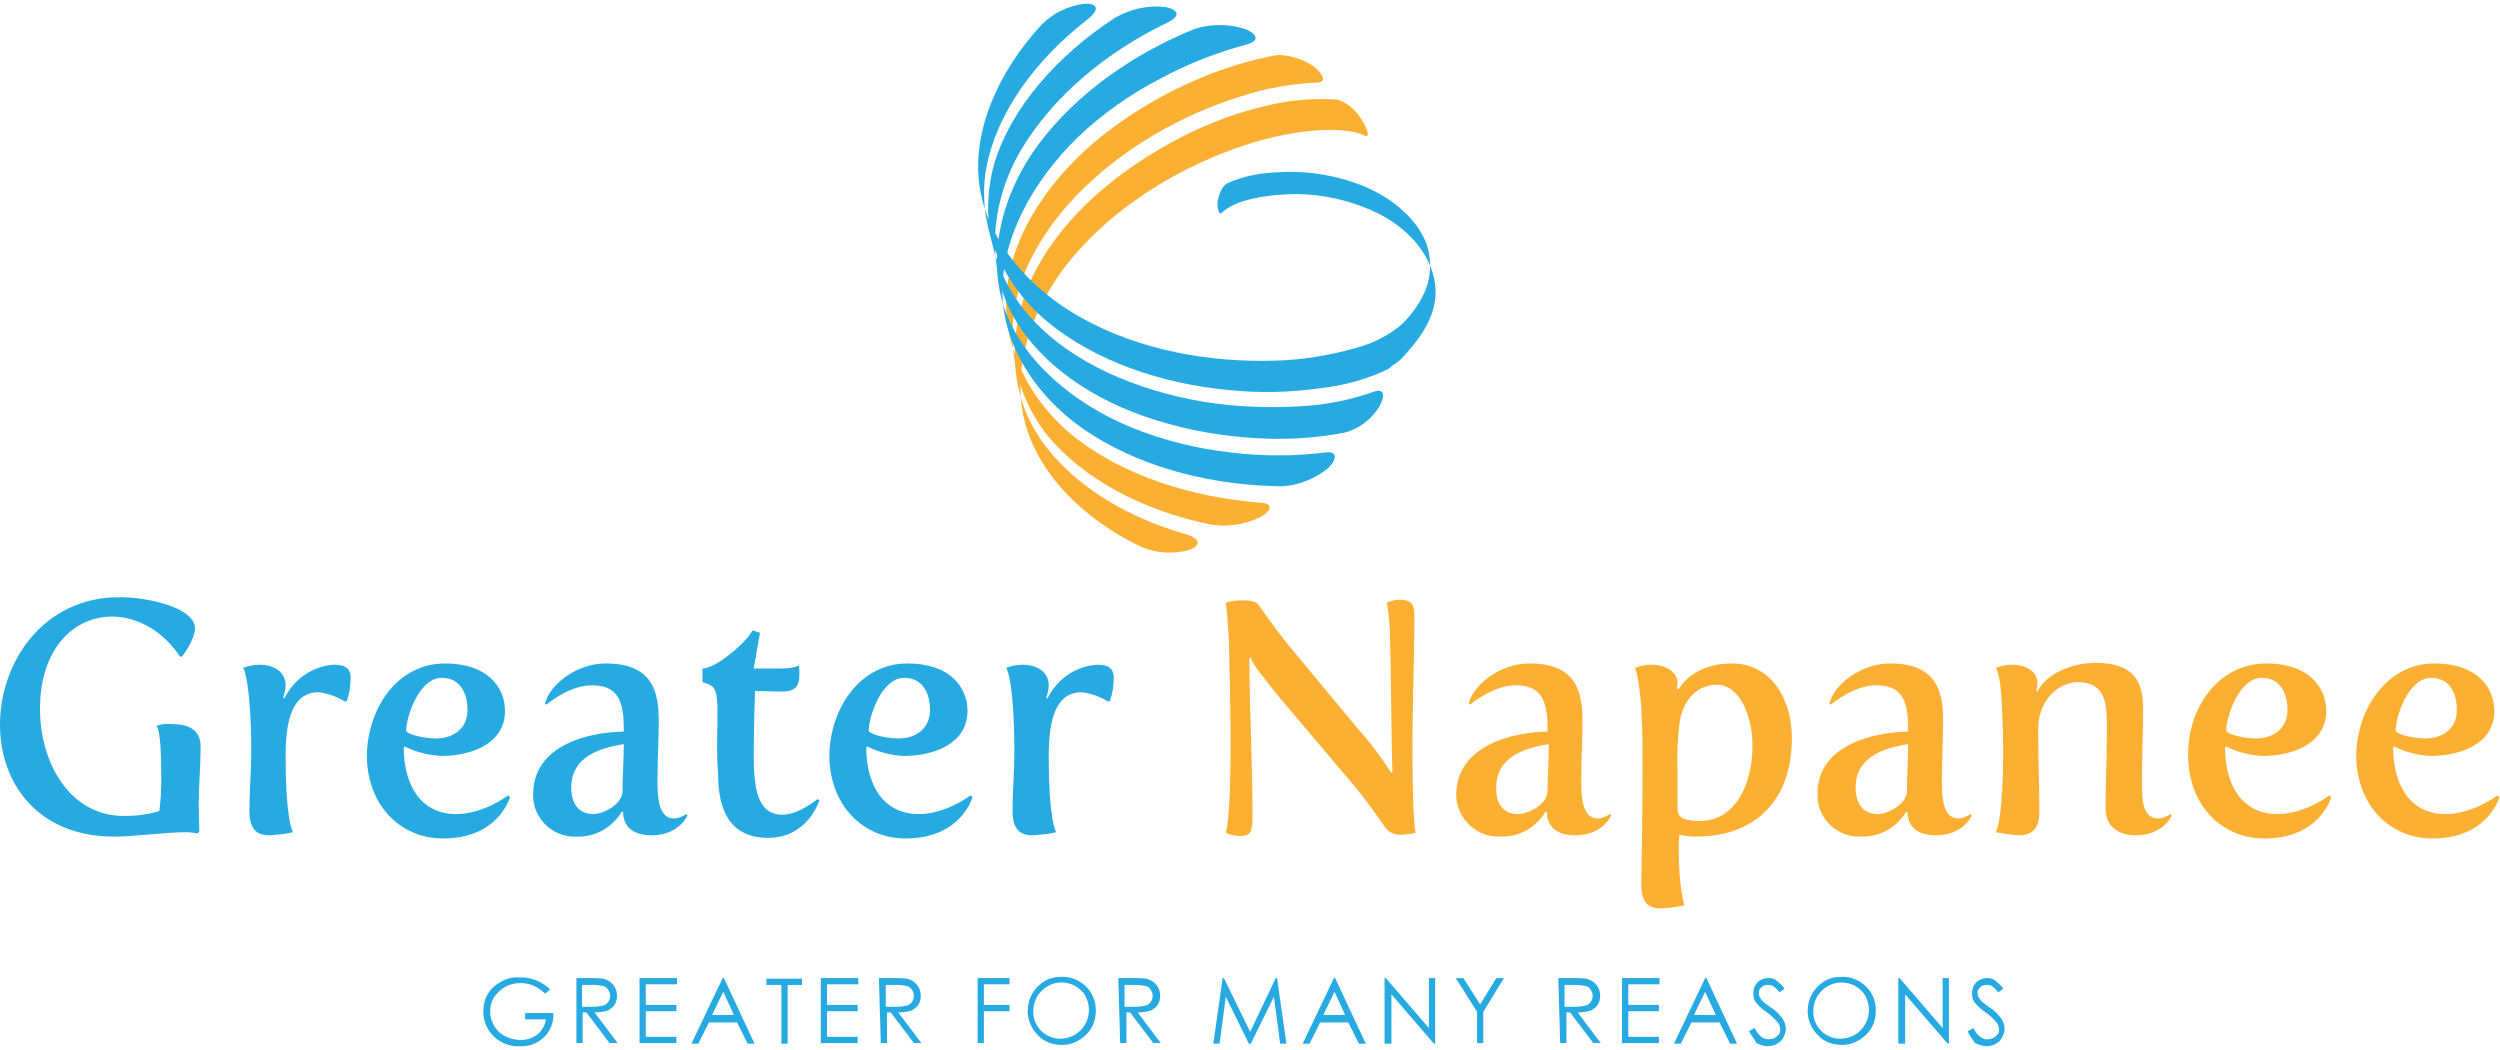 <?xml version="1.0" encoding="utf-8"?>
<!-- Generator: Adobe Illustrator 27.8.1, SVG Export Plug-In . SVG Version: 6.00 Build 0)  -->
<svg version="1.1" id="Layer_1" xmlns="http://www.w3.org/2000/svg" xmlns:xlink="http://www.w3.org/1999/xlink" x="0px" y="0px"
	 width="400px" height="168px" viewBox="0 0 400 168" style="enable-background:new 0 0 400 168;" xml:space="preserve">
<style type="text/css">
	.st0{fill:#27AAE1;}
	.st1{fill:#FBB034;}
</style>
<g id="logo">
	<g id="Group_43" transform="translate(1506 378.006)">
		<g id="Group_41" transform="translate(0 94.947)">
			<path id="Path_67" class="st0" d="M-1486.9-377.4c4.7,0,12.1,1.7,12.1,5c0,1.2-1.1,3.3-2.1,4.5h-0.3c-2.8-4.2-6.9-6.4-10.9-6.4
				c-5.9,0-11.5,4.9-11.5,14.8c0,8.5,4.7,17.1,13.4,17.1c1.9,0,3.9-0.2,5.7-0.8c0.2-1.6,0.3-3.2,0.3-4.9c0-3.8-0.1-8.2-0.8-8.7
				c0.8-0.3,1.6-0.4,2.5-0.3c2.5,0,4.6,0.8,4.6,3.6c0,2.8-0.3,6.4-0.3,9.2c0,1.7,0.1,4.4,0.1,4.4l-0.3,0.3c-0.6-0.1-1.2-0.2-1.8-0.2
				c-3.2,0-8.7,0.7-11.1,0.7c-12.7,0.2-18.7-8.6-18.7-17.9C-1506-367-1499.1-377.4-1486.9-377.4z"/>
			<path id="Path_68" class="st0" d="M-1465.8-352.4c0-10.7-1.1-13.5-1.3-13.7c0.8-0.3,1.7-0.5,2.6-0.5c2.4,0,4.2,1.2,4.2,3.3
				c0,0.7-0.2,1.3-0.4,2l0.2,0.1c1.5-3.1,4.5-5.2,8-5.4c2.1,0,2.6,0.9,2.6,2.1c0,1.3-0.2,2.5-0.6,3.7l-0.3,0.1
				c-1.3-0.8-2.7-1.3-4.2-1.5c-4.1,0-5.3,4.2-5.3,10.1c0,10.4,1.1,12.2,1.2,12.3c-1.2,0.3-2.5,0.4-3.7,0.5c-2,0-3.3-0.8-3.3-4
				C-1466.1-346.4-1465.8-349.5-1465.8-352.4z"/>
			<path id="Path_69" class="st0" d="M-1434.8-366.8c6.9,0,9.6,3.9,9.6,7.6c0,5.3-5.5,7.2-10.2,7.2c-2-0.1-4-0.6-5.8-1.5l-0.2,0.1
				c0,6.3,2.9,10.7,8.4,10.7c4.4,0,8.3-3,8.3-3l0.3,0.3c0,0-1.8,6.6-10.7,6.6c-7,0-12.2-5.5-12.2-13.3
				C-1447.2-359.5-1442.5-366.8-1434.8-366.8z M-1436.2-354.8c2.4,0,5-1.3,5-4.6c0-2.5-1.1-5.1-4.1-5.1c-3.7,0-5.7,6.3-5.7,8.4
				C-1441.2-355.6-1438.5-354.8-1436.2-354.8z"/>
			<path id="Path_70" class="st0" d="M-1406.2-355.9v-0.5c0-4.5-1-6.9-5.1-6.9c-2.6,0-5.3,1.5-7.3,3.1l-0.2-0.2
				c0.8-3.1,5.1-6.4,9.7-6.4c7.5,0,8.5,4.5,8.5,9.2c0,2.8-0.2,6.3-0.2,9.2v0.6c0,2.1,0.1,5.8,2.6,5.8c0.7,0,1.4-0.3,2-0.7l0.2,0.2
				c0,0-1.3,3.2-5.8,3.2c-2.2,0-4.5-0.9-4.5-3.7l-0.2-0.1c-1.5,2.5-4.2,4.1-7.2,4c-3.7,0.2-6.9-2.7-7-6.4c0-0.2,0-0.4,0-0.6
				C-1420.5-353.7-1412-355.8-1406.2-355.9z M-1411.1-342.7c1.8,0,4.7-1.7,4.7-3.6c0-2.1,0.2-4.9,0.2-7.6c-2.2,0.4-8.4,1.3-8.4,6.9
				C-1414.6-343.8-1412.9-342.7-1411.1-342.7z"/>
			<path id="Path_71" class="st0" d="M-1391.2-358.5c0-4.5-0.4-4.7-2.4-5.3v-2.2c2.3,0,7.3-4.5,8-6.1l1.2,0.4l-1,5.7h4.4
				c2.2,0,2.8-0.5,2.8-0.5c0.1,0.5,0.1,1,0.1,1.5c0,2.2-1,2.7-2.9,2.7c-0.6,0-4.2-0.1-4.2-0.1s-0.2,6.2-0.2,10.2
				c0,5.2,0.5,9.6,4.6,9.6c2.6,0,5.6-2.5,5.6-2.5l0.3,0.2c0,0-1.8,6-8.2,6c-6.1,0-8-4.4-8-10.2
				C-1391.4-352.5-1391.2-356.6-1391.2-358.5z"/>
			<path id="Path_72" class="st0" d="M-1360.8-366.8c6.9,0,9.6,3.9,9.6,7.6c0,5.3-5.5,7.2-10.2,7.2c-2-0.1-4-0.6-5.8-1.5l-0.2,0.1
				c0,6.3,2.9,10.7,8.4,10.7c4.4,0,8.3-3,8.3-3l0.3,0.3c0,0-1.8,6.6-10.7,6.6c-7,0-12.2-5.5-12.2-13.3
				C-1373.2-359.5-1368.5-366.8-1360.8-366.8z M-1362.2-354.8c2.4,0,5-1.3,5-4.6c0-2.5-1.1-5.1-4.1-5.1c-3.7,0-5.7,6.3-5.7,8.4
				C-1367.2-355.6-1364.5-354.8-1362.2-354.8L-1362.2-354.8z"/>
			<path id="Path_73" class="st0" d="M-1343.7-352.4c0-10.7-1.1-13.5-1.3-13.7c0.8-0.3,1.7-0.5,2.6-0.5c2.4,0,4.2,1.2,4.2,3.3
				c0,0.7-0.2,1.3-0.4,2l0.2,0.1c1.5-3.1,4.5-5.2,8-5.4c2.1,0,2.6,0.9,2.6,2.1c0,1.3-0.2,2.5-0.6,3.7l-0.3,0.1
				c-1.3-0.8-2.7-1.3-4.2-1.5c-4.1,0-5.3,4.2-5.3,10.1c0,10.4,1.1,12.2,1.2,12.3c-1.2,0.3-2.5,0.4-3.7,0.5c-2,0-3.3-0.8-3.3-4
				C-1344-346.4-1343.7-349.5-1343.7-352.4z"/>
			<path id="Path_74" class="st1" d="M-1309.1-354.3c0-3.1-0.2-14.2-0.3-16.7c-0.3-5.1-0.5-5.5-0.5-5.5c0.9-0.3,1.8-0.4,2.7-0.4
				c1.1,0,2.2,0.1,2.7,0.9c1.5,2.1,3.3,4.7,5.6,7.4l10.2,12.3c2,2.2,3.7,4.5,5.3,7l0.2-0.2c-0.2-4.1-0.2-16-0.4-21.4
				c0-1.9-0.2-3.7-0.5-5.6c0.6-0.3,1.3-0.5,2-0.5c2.3,0,2.4,1.1,2.4,3c0,6.3-0.3,12.4-0.3,20.7c0,5.9,0.1,11.7,0.5,13.6
				c-0.8,0.2-1.7,0.3-2.6,0.3c-1,0-2-0.6-2.5-1.5c-1.8-2.6-3.7-5.2-5.8-7.6l-10.5-12.4c-2.7-3.3-4.8-5.9-5-6.9l-0.2,0.2
				c0,8.2,0.5,16.1,0.5,24.8c0,2.8-0.1,3.6-2,3.6c-0.8,0-1.6-0.2-2.3-0.5C-1309.9-339.6-1309.1-341.2-1309.1-354.3z"/>
			<path id="Path_75" class="st1" d="M-1258.4-355.9v-0.5c0-4.5-1-6.9-5.1-6.9c-2.6,0-5.3,1.5-7.3,3.1l-0.2-0.2
				c0.8-3.1,5.1-6.4,9.7-6.4c7.5,0,8.5,4.5,8.5,9.2c0,2.8-0.2,6.3-0.2,9.2v0.6c0,2.1,0.1,5.8,2.6,5.8c0.7,0,1.4-0.3,2-0.7l0.2,0.2
				c0,0-1.3,3.2-5.8,3.2c-2.2,0-4.5-0.9-4.5-3.7l-0.2-0.1c-1.5,2.5-4.2,4.1-7.2,4c-3.7,0.2-6.9-2.7-7.1-6.4c0-0.2,0-0.4,0-0.6
				C-1272.7-353.7-1264.1-355.8-1258.4-355.9z M-1263.1-342.7c1.8,0,4.7-1.7,4.7-3.6c0-2.1,0.2-4.9,0.2-7.6
				c-2.2,0.4-8.4,1.3-8.4,6.9C-1266.7-343.8-1265-342.7-1263.1-342.7z"/>
			<path id="Path_76" class="st1" d="M-1243.2-352.4c0-5-0.2-10.9-1.2-13.7c0.8-0.3,1.7-0.5,2.6-0.5c2.4,0,4.2,1.2,4.2,2.9
				c0,0.4-0.1,0.7-0.1,0.9l0.3,0.1c0,0,2.1-4.1,8.5-4.1c6,0,9.6,5.3,9.6,12c0,9-5,15.7-15.4,15.7c-0.9,0-1.7-0.1-2.6-0.3
				c-0.1,0.8-0.1,1.7-0.1,2.5c0,6,0.9,8.8,0.9,8.8c-1.2,0.3-2.5,0.4-3.7,0.5c-2,0-3.2-0.8-3.2-4
				C-1243.3-336.8-1243.2-341.9-1243.2-352.4z M-1234-341.6c5.7,0,8.4-6,8.4-12c0-4.9-2.1-9.8-5.7-9.8c-3.1,0-5.5,2.4-6,6.3
				c-0.3,2.4-0.4,4.8-0.3,7.3v6.5C-1237.5-341.9-1236-341.6-1234-341.6z"/>
			<path id="Path_77" class="st1" d="M-1200.7-355.9v-0.5c0-4.5-1-6.9-5.1-6.9c-2.6,0-5.3,1.5-7.3,3.1l-0.2-0.2
				c0.8-3.1,5.1-6.4,9.7-6.4c7.5,0,8.5,4.5,8.5,9.2c0,2.8-0.2,6.3-0.2,9.2v0.6c0,2.1,0.1,5.8,2.6,5.8c0.7,0,1.4-0.3,2-0.7l0.2,0.2
				c0,0-1.3,3.2-5.8,3.2c-2.2,0-4.5-0.9-4.5-3.7l-0.2-0.1c-1.5,2.5-4.2,4.1-7.2,4c-3.7,0.2-6.9-2.7-7-6.4c0-0.2,0-0.4,0-0.6
				C-1215.1-353.7-1206.4-355.8-1200.7-355.9z M-1205.6-342.7c1.8,0,4.7-1.7,4.7-3.6c0-2.1,0.2-4.9,0.2-7.6
				c-2.2,0.4-8.4,1.3-8.4,6.9C-1209.1-343.8-1207.4-342.7-1205.6-342.7z"/>
			<path id="Path_78" class="st1" d="M-1185.5-352.6c0-2.6-0.1-5.4-0.2-7.9c-0.3-5.1-1-5.6-1-5.6c0.8-0.3,1.7-0.5,2.6-0.5
				c2.4,0,4.1,1.2,4.1,2.9c0,0.5-0.1,0.9-0.2,1.3l0.2,0.1c1.2-2.7,5.4-4.6,9.2-4.6c6.9,0,7.7,3.7,7.7,7.6c0,3.8-0.2,7.4-0.2,11.8
				c0,2.4,0.1,5.5,2.6,5.5c0.7,0,1.4-0.3,2-0.7l0.2,0.2c0,0-1.3,3.2-5.8,3.2c-2.3,0-4.8-1.1-4.8-4.2c0-4.6,0.2-7.7,0.2-13.1
				c0-3.6-0.1-7.2-4.7-7.2c-2.8,0-6.3,2.6-6.3,7.6c0,4.8,0.2,8.3,0.2,13.3c0,2.8-1.5,3.6-3.3,3.6c-1.3-0.1-2.5-0.3-3.7-0.5
				C-1186.4-339.9-1185.5-343.2-1185.5-352.6z"/>
			<path id="Path_79" class="st1" d="M-1143.4-366.8c6.9,0,9.6,3.9,9.6,7.6c0,5.3-5.5,7.2-10.2,7.2c-2-0.1-4-0.6-5.8-1.5l-0.2,0.1
				c0,6.3,2.9,10.7,8.4,10.7c4.4,0,8.3-3,8.3-3l0.3,0.3c0,0-1.8,6.6-10.7,6.6c-7,0-12.2-5.5-12.2-13.3
				C-1156-359.5-1151.2-366.8-1143.4-366.8z M-1145-354.8c2.4,0,5-1.3,5-4.6c0-2.5-1.1-5.1-4.1-5.1c-3.7,0-5.7,6.3-5.7,8.4
				C-1149.9-355.6-1147.3-354.8-1145-354.8L-1145-354.8z"/>
			<path id="Path_80" class="st1" d="M-1116.5-366.8c6.9,0,9.6,3.9,9.6,7.6c0,5.3-5.5,7.2-10.2,7.2c-2-0.1-4-0.6-5.8-1.5l-0.2,0.1
				c0,6.3,2.9,10.7,8.4,10.7c4.4,0,8.3-3,8.3-3l0.3,0.3c0,0-1.8,6.6-10.7,6.6c-7,0-12.2-5.5-12.2-13.3
				C-1128.9-359.5-1124.1-366.8-1116.5-366.8z M-1117.9-354.8c2.4,0,5-1.3,5-4.6c0-2.5-1.1-5.1-4.1-5.1c-3.7,0-5.7,6.3-5.7,8.4
				C-1122.8-355.6-1120.2-354.8-1117.9-354.8L-1117.9-354.8z"/>
		</g>
		<g id="Group_42" transform="translate(77.326 155.585)">
			<path id="Path_81" class="st0" d="M-1495.3-375.3l-0.8,0.7c-0.5-0.5-1.2-1-1.9-1.3c-0.7-0.3-1.4-0.4-2.1-0.4
				c-0.8,0-1.7,0.2-2.4,0.6c-0.7,0.4-1.3,1-1.8,1.7c-0.4,0.7-0.6,1.4-0.6,2.2c0,0.8,0.2,1.6,0.6,2.3c0.4,0.7,1,1.3,1.8,1.7
				c0.8,0.4,1.6,0.6,2.5,0.6c1,0,1.9-0.3,2.7-0.9c0.7-0.6,1.2-1.5,1.3-2.4h-3.3v-1h4.5c0.2,2.7-1.9,5.1-4.7,5.3c-0.2,0-0.4,0-0.6,0
				c-3.1,0.2-5.8-2.2-5.9-5.4c0,0,0-0.1,0-0.1c0-1,0.2-2,0.7-2.8c0.5-0.9,1.2-1.5,2.1-2c0.9-0.5,1.9-0.8,2.9-0.7
				C-1498.5-377.3-1496.7-376.6-1495.3-375.3L-1495.3-375.3z"/>
			<path id="Path_82" class="st0" d="M-1491.3-377.1h2.1c0.8,0,1.6,0,2.4,0.1c1.3,0.3,2.2,1.4,2.2,2.7c0,0.5-0.1,1-0.4,1.5
				c-0.3,0.4-0.7,0.7-1.1,0.9c-0.7,0.2-1.4,0.3-2.1,0.3l3.7,4.9h-1.3l-3.7-4.9h-0.6v4.9h-1V-377.1z M-1490.2-376v3.5h1.8
				c0.5,0,1.1-0.1,1.6-0.2c0.3-0.1,0.6-0.3,0.8-0.6c0.4-0.6,0.4-1.3,0-1.9c-0.2-0.3-0.4-0.5-0.7-0.6c-0.5-0.1-1-0.2-1.6-0.2
				L-1490.2-376z"/>
			<path id="Path_83" class="st0" d="M-1481-377.1h6v1h-5v3.3h4.9v1h-4.9v4.1h4.9v1h-5.9V-377.1z"/>
			<path id="Path_84" class="st0" d="M-1467.5-377.1l4.9,10.5h-1.1l-1.7-3.4h-4.5l-1.7,3.4h-1.1l5-10.5H-1467.5z M-1467.6-374.9
				l-1.8,3.7h3.5L-1467.6-374.9z"/>
			<path id="Path_85" class="st0" d="M-1460.7-376v-1h5.7v1h-2.3v9.4h-1v-9.4H-1460.7z"/>
			<path id="Path_86" class="st0" d="M-1452-377.1h6v1h-5v3.3h4.9v1h-4.9v4.1h4.9v1h-5.9V-377.1z"/>
			<path id="Path_87" class="st0" d="M-1442.7-377.1h2.1c0.8,0,1.6,0,2.4,0.1c1.3,0.3,2.2,1.4,2.2,2.7c0,0.5-0.1,1-0.4,1.5
				c-0.3,0.4-0.7,0.7-1.1,0.9c-0.7,0.2-1.4,0.3-2.1,0.3l3.7,4.9h-1.2l-3.7-4.9h-0.6v4.9h-1L-1442.7-377.1L-1442.7-377.1z
				 M-1441.6-376v3.5h1.8c0.5,0,1.1-0.1,1.6-0.2c0.3-0.1,0.6-0.3,0.8-0.6c0.4-0.6,0.4-1.3,0-1.9c-0.2-0.3-0.4-0.5-0.7-0.6
				c-0.5-0.1-1-0.2-1.6-0.2L-1441.6-376z"/>
			<path id="Path_88" class="st0" d="M-1427-377.1h5.2v1h-4.1v3.3h4.1v1h-4.1v5.1h-1V-377.1z"/>
			<path id="Path_89" class="st0" d="M-1413.5-377.3c2.9-0.1,5.4,2.2,5.5,5.1c0,0.1,0,0.2,0,0.4c0,1.4-0.5,2.8-1.6,3.8
				c-1,1-2.4,1.6-3.8,1.6c-1.5,0-2.9-0.5-3.9-1.6c-1-1-1.6-2.4-1.6-3.8c0-2,1-3.8,2.7-4.8C-1415.4-377.1-1414.5-377.3-1413.5-377.3z
				 M-1413.5-376.4c-0.8,0-1.5,0.2-2.2,0.6c-0.7,0.4-1.3,1-1.7,1.7c-0.4,0.7-0.6,1.5-0.6,2.3c-0.1,2.3,1.8,4.3,4.1,4.4
				c0.1,0,0.1,0,0.2,0c0.8,0,1.6-0.2,2.3-0.6c0.7-0.4,1.3-1,1.7-1.7c0.8-1.4,0.8-3.2,0-4.6c-0.4-0.7-1-1.2-1.7-1.6
				C-1412-376.2-1412.8-376.4-1413.5-376.4z"/>
			<path id="Path_90" class="st0" d="M-1404.4-377.1h2.1c0.8,0,1.6,0,2.4,0.1c1.3,0.3,2.2,1.4,2.2,2.7c0,0.5-0.1,1-0.4,1.5
				c-0.3,0.4-0.7,0.7-1.1,0.9c-0.7,0.2-1.4,0.3-2.1,0.3l3.7,4.9h-1.2l-3.7-4.9h-0.6v4.9h-1L-1404.4-377.1L-1404.4-377.1z
				 M-1403.4-376v3.5h1.8c0.5,0,1.1-0.1,1.6-0.2c0.3-0.1,0.6-0.3,0.8-0.6c0.4-0.6,0.4-1.3,0-1.9c-0.2-0.3-0.4-0.5-0.7-0.6
				c-0.5-0.1-1-0.2-1.6-0.2L-1403.4-376z"/>
			<path id="Path_91" class="st0" d="M-1389.2-366.6l1.5-10.5h0.2l4.2,8.6l4.1-8.6h0.2l1.5,10.5h-1l-1-7.5l-3.7,7.5h-0.3l-3.7-7.5
				l-1,7.5H-1389.2z"/>
			<path id="Path_92" class="st0" d="M-1369.7-377.1l4.9,10.5h-1.1l-1.7-3.4h-4.5l-1.7,3.4h-1.1l5-10.5H-1369.7z M-1369.8-374.9
				l-1.8,3.7h3.5L-1369.8-374.9z"/>
			<path id="Path_93" class="st0" d="M-1361.8-366.6v-10.5h0.2l6.9,8v-8h1v10.5h-0.2l-6.8-7.9v7.9H-1361.8z"/>
			<path id="Path_94" class="st0" d="M-1350.4-377.1h1.2l2.7,4.2l2.6-4.2h1.2l-3.3,5.4v5h-1v-5L-1350.4-377.1z"/>
			<path id="Path_95" class="st0" d="M-1334-377.1h2.1c0.8,0,1.6,0,2.4,0.1c1.3,0.3,2.2,1.4,2.2,2.7c0,0.5-0.1,1-0.4,1.5
				c-0.3,0.4-0.7,0.7-1.1,0.9c-0.7,0.2-1.4,0.3-2.1,0.3l3.7,4.9h-1.2l-3.7-4.9h-0.6v4.9h-1L-1334-377.1L-1334-377.1z M-1333-376v3.5
				h1.8c0.5,0,1.1-0.1,1.6-0.2c0.3-0.1,0.6-0.3,0.8-0.6c0.4-0.6,0.4-1.3,0-1.9c-0.2-0.3-0.4-0.5-0.7-0.6c-0.5-0.1-1-0.2-1.6-0.2
				L-1333-376z"/>
			<path id="Path_96" class="st0" d="M-1323.8-377.1h6v1h-5v3.3h4.9v1h-4.9v4.1h4.9v1h-5.9V-377.1z"/>
			<path id="Path_97" class="st0" d="M-1310.3-377.1l4.9,10.5h-1.1l-1.7-3.4h-4.5l-1.7,3.4h-1.1l5-10.5H-1310.3z M-1310.5-374.9
				l-1.8,3.7h3.5L-1310.5-374.9z"/>
			<path id="Path_98" class="st0" d="M-1303.5-368.6l0.9-0.5c0.6,1.1,1.3,1.8,2.2,1.8c0.4,0,0.7-0.1,1-0.2c0.3-0.2,0.5-0.4,0.7-0.6
				c0.2-0.2,0.2-0.5,0.2-0.8c0-0.4-0.1-0.7-0.3-1c-0.5-0.6-1.1-1.2-1.8-1.7c-0.6-0.4-1.2-0.9-1.7-1.5c-0.4-0.4-0.5-1-0.5-1.6
				c0-0.4,0.1-0.9,0.3-1.2c0.2-0.4,0.5-0.7,0.9-0.9c0.4-0.2,0.8-0.3,1.2-0.3c0.5,0,1,0.1,1.3,0.4c0.5,0.4,1,0.8,1.3,1.3l-0.8,0.6
				c-0.3-0.4-0.6-0.7-1-1c-0.3-0.2-0.6-0.2-0.9-0.2c-0.4,0-0.8,0.1-1,0.4c-0.3,0.2-0.5,0.6-0.4,0.9c0,0.2,0,0.4,0.1,0.6
				c0.1,0.2,0.3,0.4,0.5,0.7c0.4,0.4,0.9,0.7,1.3,1c0.7,0.4,1.4,1.1,1.9,1.8c0.3,0.5,0.5,1,0.5,1.6c0,0.7-0.3,1.4-0.8,2
				c-0.6,0.5-1.3,0.8-2.1,0.8c-0.6,0-1.2-0.2-1.8-0.5C-1302.6-367.3-1303.1-367.9-1303.5-368.6z"/>
			<path id="Path_99" class="st0" d="M-1288.7-377.3c2.9-0.1,5.4,2.2,5.5,5.1c0,0.1,0,0.2,0,0.4c0,1.4-0.5,2.8-1.6,3.8
				c-1,1-2.4,1.6-3.8,1.6c-1.5,0-2.9-0.5-3.9-1.6c-1-1-1.6-2.4-1.6-3.8c0-2,1-3.8,2.7-4.8C-1290.6-377.1-1289.7-377.3-1288.7-377.3z
				 M-1288.7-376.4c-0.8,0-1.5,0.2-2.2,0.6c-0.7,0.4-1.3,1-1.7,1.7c-0.4,0.7-0.6,1.5-0.6,2.3c-0.1,2.3,1.8,4.3,4.1,4.4
				c0.1,0,0.1,0,0.2,0c0.8,0,1.6-0.2,2.3-0.6c0.7-0.4,1.3-1,1.7-1.7c0.8-1.4,0.8-3.2,0-4.6c-0.4-0.7-1-1.2-1.7-1.6
				C-1287.2-376.2-1288-376.4-1288.7-376.4z"/>
			<path id="Path_100" class="st0" d="M-1279.6-366.6v-10.5h0.2l6.9,8v-8h1v10.5h-0.2l-6.8-7.9v7.9H-1279.6z"/>
			<path id="Path_101" class="st0" d="M-1268.5-368.6l0.9-0.5c0.6,1.1,1.3,1.8,2.2,1.8c0.4,0,0.7-0.1,1-0.2c0.3-0.2,0.5-0.4,0.7-0.6
				c0.2-0.2,0.2-0.5,0.2-0.8c0-0.4-0.1-0.7-0.3-1c-0.5-0.6-1.1-1.2-1.8-1.7c-0.6-0.4-1.2-0.9-1.7-1.5c-0.4-0.4-0.5-1-0.5-1.6
				c0-0.4,0.1-0.9,0.3-1.2c0.2-0.4,0.5-0.7,0.9-0.9c0.4-0.2,0.8-0.3,1.2-0.3c0.5,0,1,0.1,1.3,0.4c0.5,0.4,1,0.8,1.3,1.3l-0.8,0.6
				c-0.3-0.4-0.6-0.7-1-1c-0.3-0.2-0.6-0.2-0.9-0.2c-0.4,0-0.8,0.1-1,0.4c-0.3,0.2-0.5,0.6-0.4,0.9c0,0.2,0,0.4,0.1,0.6
				c0.1,0.2,0.3,0.4,0.5,0.7c0.1,0.1,0.6,0.5,1.3,1c0.7,0.4,1.4,1.1,1.9,1.8c0.3,0.5,0.5,1,0.5,1.6c0,0.7-0.3,1.4-0.8,2
				c-0.6,0.5-1.3,0.8-2.1,0.8c-0.6,0-1.2-0.2-1.8-0.5C-1267.7-367.2-1268.2-367.9-1268.5-368.6z"/>
		</g>
		<path id="Path_102" class="st1" d="M-1304.3-295.3c-2.5,1.2-5.3,1.7-8.1,1.2c-10.6-2.2-20.4-7.2-26.3-14.6
			c-5.5-7.2-6.8-16.8-3.5-25.3c3.6-9.1,11.5-16.9,20.8-22.4c4.4-2.6,9.1-4.7,14-6.2c3.9-1.3,8-2,12.1-2.2c1.5,0,1.2-1.1-0.4-2.5l0,0
			c-1.8-1.3-4.8-2.2-6.5-1.8c-4.7,0.9-9.2,2.4-13.6,4.4c-4.9,2.2-9.5,5-13.7,8.3c-8.3,6.6-14.4,15.4-15.4,24.7
			c-0.9,8.7,3.4,17.7,10.8,23.6c8,6.3,18.8,9.6,29.4,10.5C-1302.4-297.6-1302.2-296.5-1304.3-295.3L-1304.3-295.3z"/>
		<path id="Path_103" class="st1" d="M-1315.8-290c-2.5,0.7-5.2,0.5-7.6-0.5c-9.2-4.4-16.6-11.7-18.7-20.3
			c-2.1-8.5,1.2-18.2,7.6-25.9c6.8-8.1,16.3-14,26-17.5c4.1-1.5,8.3-2.5,12.6-2.9c3.4-0.3,6.3-0.1,8.3,0.8c0.7,0.3,0.6-0.7-0.5-2.5
			l0,0c-1-1.8-3-3.2-4.2-3.3c-3.7-0.2-7.4,0.1-11,1c-4.8,1.1-9.4,2.8-13.8,5.1c-9.5,4.9-18.2,12-23,20.9c-4.5,8.2-4.8,18.2-0.4,25.8
			c4.7,8,13.9,13.8,24,16.7C-1313.9-291.9-1313.7-290.7-1315.8-290L-1315.8-290z"/>
		<path id="Path_104" class="st0" d="M-1281.2-323.6c-0.3,2-1.7,4.1-2.8,4.7c-3.4,1.6-7,2.6-10.7,3c-4.9,0.7-9.8,0.8-14.7,0.3
			c-10.7-1-21.4-4.6-29.1-11c-7.2-6-11.1-15.2-9.8-23.9c1.5-9.2,7.9-17.9,16.3-24.4c1.9-1.5,1.8-2.6-0.5-2.5l0,0
			c-2.6,0.3-5,1.5-6.8,3.3c-6.9,7.4-11.2,17-10,25.7c1.2,8.7,7.8,16.6,16.6,21.4c9.3,5.1,20.3,7,30.6,6.7c4.3-0.1,8.7-0.8,12.9-2
			c2.8-0.7,5.3-2,7.5-3.8C-1281.1-326.7-1280.9-325.6-1281.2-323.6L-1281.2-323.6z"/>
		<path id="Path_105" class="st0" d="M-1311.1-346.2c0.2-0.9,0.6-1.8,1.3-2.4c1.7-0.8,3.5-1.3,5.4-1.6c2.5-0.3,5-0.4,7.5-0.2
			c5.4,0.5,10.9,2.3,14.8,5.6c3.6,3.1,5.4,6.5,4.8,10.9c-0.7,4.7-4.8,8.6-9.1,11.9c-0.9,0.7,0.1,3.1,1.2,3l0,0
			c1.3-0.1,2.6-0.7,3.5-1.7c3.5-3.7,5.9-7.5,5.3-11.9c-0.6-4.5-3.9-8.4-8.4-10.9c-4.8-2.5-10.2-3.7-15.5-3.4c-2.2,0.1-4.4,0.4-6.5,1
			c-1.4,0.4-2.7,1-3.8,2C-1311-343.5-1311.4-345.3-1311.1-346.2L-1311.1-346.2z"/>
		<path id="Path_106" class="st0" d="M-1285.4-312.8c-1.3,2-3.2,3.4-5.4,4c-4.7,0.9-9.4,1.2-14.2,0.9c-5.3-0.3-10.6-1.2-15.8-2.8
			c-10.2-3.1-19.1-9.1-23.4-17.3c-4-7.8-3.3-17.7,1.5-25.9c5.2-8.8,13.9-15.9,23.5-20.5c2.1-1,1.9-2.1-0.5-2.5l0,0
			c-2.8-0.3-5.6,0.4-8,1.8c-9,5.9-16.4,14.1-19.2,23.2c-2.5,8.8-0.2,18.2,6,24.9c6.6,7.2,16.9,11.5,27.6,13.3
			c5.1,0.8,10.2,1,15.3,0.7c4.1-0.2,8.1-1,12-2.4C-1284.5-315.8-1284.3-314.7-1285.4-312.8L-1285.4-312.8z"/>
		<path id="Path_107" class="st0" d="M-1293.5-303.1c-2.1,1.7-4.6,2.7-7.3,2.9c-10.5-0.1-21.5-2.6-30.4-8.2
			c-8.3-5.2-14.1-13.6-14.4-22.3c-0.3-8.9,4.7-18.2,12.1-25.4c3.9-3.7,8.3-6.8,13.1-9.3c4.4-2.4,9.1-4.2,13.9-5.5
			c2-0.5,1.8-1.7-0.4-2.5l0,0c-2.6-0.8-5.3-0.8-7.9,0c-9.7,3.9-19,10.3-25.2,18.7c-5.8,7.9-8.1,17.8-5.3,26
			c2.9,8.4,11,15.3,20.6,19.2c5,2,10.3,3.3,15.7,3.9c5,0.6,10,0.6,15,0C-1292.1-305.9-1291.9-304.7-1293.5-303.1L-1293.5-303.1z"/>
	</g>
</g>
</svg>
